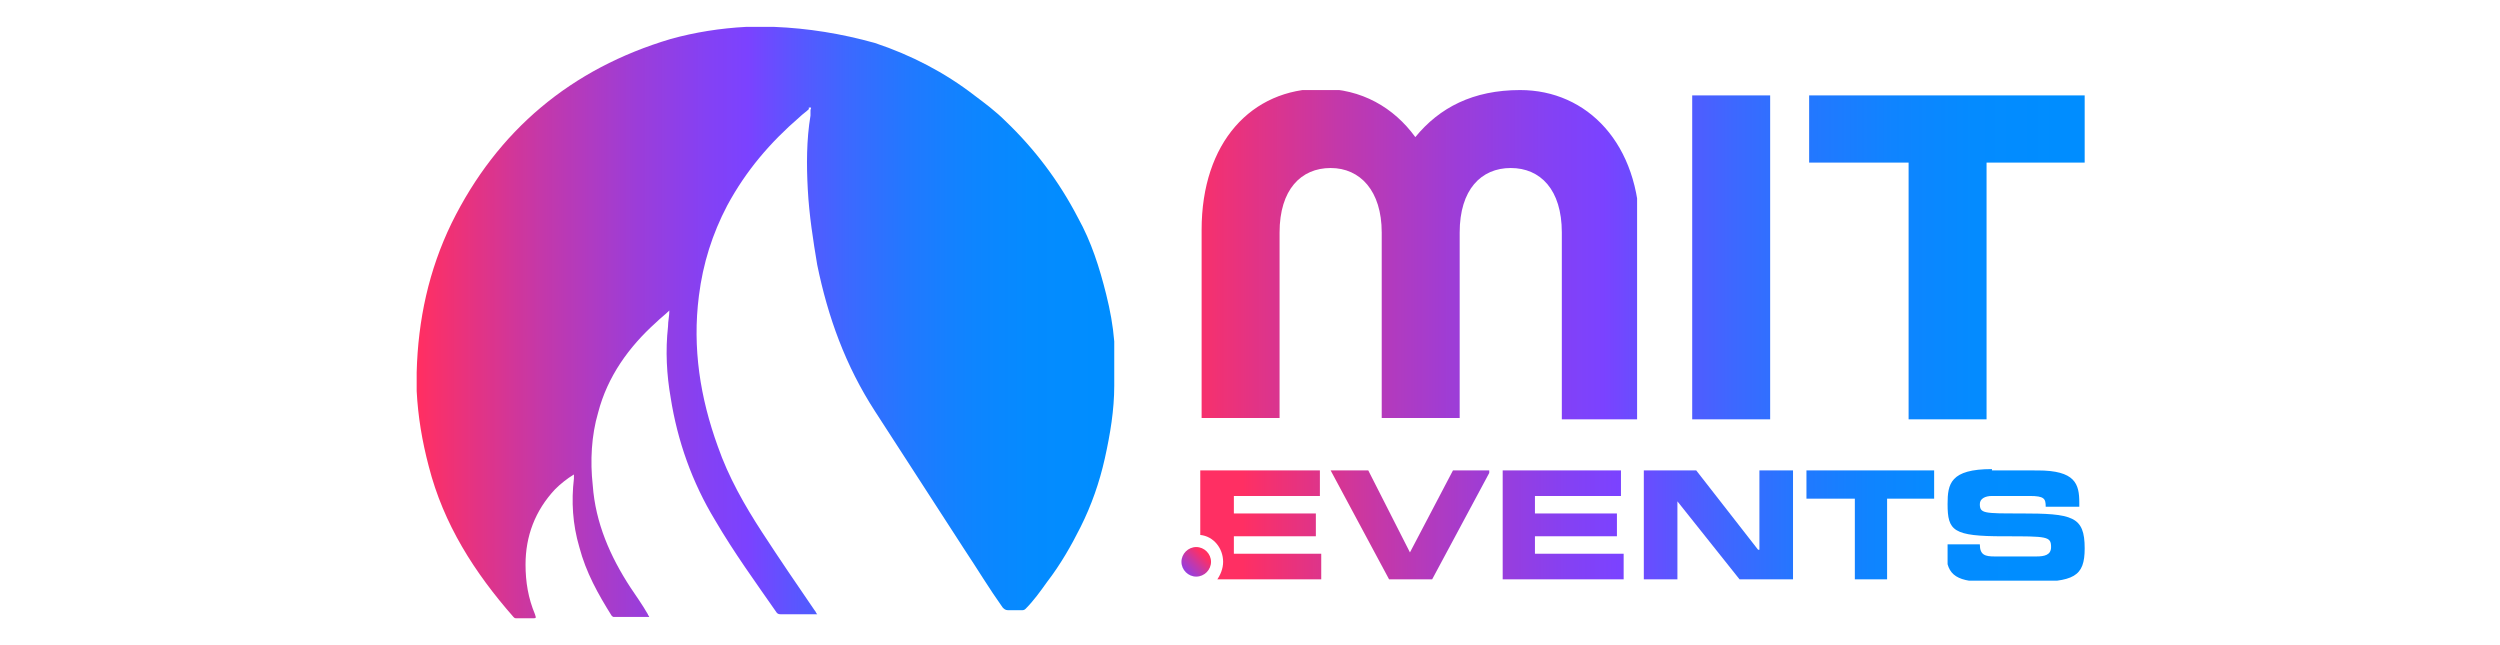 <?xml version="1.0" encoding="utf-8"?>
<!-- Generator: Adobe Illustrator 26.3.1, SVG Export Plug-In . SVG Version: 6.00 Build 0)  -->
<svg version="1.1" id="Layer_1" xmlns="http://www.w3.org/2000/svg" xmlns:xlink="http://www.w3.org/1999/xlink" x="0px" y="0px"
	 viewBox="0 0 186 48" style="enable-background:new 0 0 186 48;" xml:space="preserve">
<style type="text/css">
	
		.st0{clip-path:url(#SVGID_00000122695869396773396160000013706187052841752249_);fill:url(#SVGID_00000016056434952585687150000009115600523763436724_);}
	
		.st1{clip-path:url(#SVGID_00000065061672375067950620000018092992806798286723_);fill:url(#SVGID_00000146489370485663387700000013134499522292564617_);}
	
		.st2{clip-path:url(#SVGID_00000052806650192054376410000018217813807393986201_);fill:url(#SVGID_00000073721272827002021400000015360299534022107799_);}
	
		.st3{clip-path:url(#SVGID_00000123403511423678844140000007425325961414891666_);fill:url(#SVGID_00000111871566067680014270000014979752212242809728_);}
	
		.st4{clip-path:url(#SVGID_00000159443467189994830430000010516970604221261472_);fill:url(#SVGID_00000041280311052214968820000009505842326503806605_);}
	
		.st5{clip-path:url(#SVGID_00000107554246367239429280000007239257250514467482_);fill:url(#SVGID_00000065036079927870270730000015772320688887221434_);}
	
		.st6{clip-path:url(#SVGID_00000129207927068590780550000017619013892503404721_);fill:url(#SVGID_00000011003393685351977420000017971366616540470697_);}
	
		.st7{clip-path:url(#SVGID_00000062905919145162405510000017218732225387759772_);fill:url(#SVGID_00000114772671220632606220000016038557075515035025_);}
	
		.st8{clip-path:url(#SVGID_00000051351430888258237090000007076199763898563751_);fill:url(#SVGID_00000097471458202198232150000013734909358059048098_);}
	
		.st9{clip-path:url(#SVGID_00000171001334269521768400000001040453909185101705_);fill:url(#SVGID_00000033360666943634707280000006495821088504151958_);}
	
		.st10{clip-path:url(#SVGID_00000019668809798116320290000012056658972812530622_);fill:url(#SVGID_00000092442029499766317160000017159021213571661223_);}
</style>
<g>
	<g>
		<defs>
			<path id="SVGID_1_" d="M105.3,10.2c-1.6-2.2-4-3.6-7-3.6c-5.2,0-8.9,4-8.9,10.5v14h5.8V17.3c0-3.2,1.6-4.8,3.8-4.8
				c2.2,0,3.8,1.7,3.8,4.8v13.8h5.8V17.3c0-3.2,1.6-4.8,3.8-4.8c2.2,0,3.8,1.6,3.8,4.8v13.9h5.8v-14c0-6.5-3.9-10.5-8.9-10.5
				C109.6,6.7,107.1,8,105.3,10.2"/>
		</defs>
		<clipPath id="SVGID_00000124876754063721962710000015778240845480933277_">
			<use xlink:href="#SVGID_1_"  style="overflow:visible;"/>
		</clipPath>
		
			<linearGradient id="SVGID_00000180364251746527254660000009518690015375043205_" gradientUnits="userSpaceOnUse" x1="-100.944" y1="91.944" x2="-100.624" y2="91.944" gradientTransform="matrix(205.63 0 0 -205.63 20844.553 18925.375)">
			<stop  offset="0" style="stop-color:#FF2F63"/>
			<stop  offset="4.546960e-04" style="stop-color:#FF2F63"/>
			<stop  offset="2.035702e-02" style="stop-color:#F8306B"/>
			<stop  offset="0.182" style="stop-color:#C338AA"/>
			<stop  offset="0.319" style="stop-color:#9C3DD8"/>
			<stop  offset="0.424" style="stop-color:#8441F4"/>
			<stop  offset="0.485" style="stop-color:#7B42FF"/>
			<stop  offset="0.544" style="stop-color:#5F53FF"/>
			<stop  offset="0.631" style="stop-color:#3D68FF"/>
			<stop  offset="0.72" style="stop-color:#2278FF"/>
			<stop  offset="0.81" style="stop-color:#0F84FF"/>
			<stop  offset="0.902" style="stop-color:#048BFF"/>
			<stop  offset="1" style="stop-color:#008DFF"/>
		</linearGradient>
		
			<rect x="89.3" y="6.7" style="clip-path:url(#SVGID_00000124876754063721962710000015778240845480933277_);fill:url(#SVGID_00000180364251746527254660000009518690015375043205_);" width="32.5" height="24.5"/>
	</g>
	<g>
		<defs>
			<rect id="SVGID_00000112607508750462699560000007106474764937912975_" x="125.9" y="7.1" width="5.8" height="24.1"/>
		</defs>
		<clipPath id="SVGID_00000076595811258163684830000009587579588706374052_">
			<use xlink:href="#SVGID_00000112607508750462699560000007106474764937912975_"  style="overflow:visible;"/>
		</clipPath>
		
			<linearGradient id="SVGID_00000065785463942293912250000017343670763687478401_" gradientUnits="userSpaceOnUse" x1="-100.944" y1="91.946" x2="-100.624" y2="91.946" gradientTransform="matrix(205.63 0 0 -205.63 20844.553 18926.021)">
			<stop  offset="0" style="stop-color:#FF2F63"/>
			<stop  offset="4.546960e-04" style="stop-color:#FF2F63"/>
			<stop  offset="2.035702e-02" style="stop-color:#F8306B"/>
			<stop  offset="0.182" style="stop-color:#C338AA"/>
			<stop  offset="0.319" style="stop-color:#9C3DD8"/>
			<stop  offset="0.424" style="stop-color:#8441F4"/>
			<stop  offset="0.485" style="stop-color:#7B42FF"/>
			<stop  offset="0.544" style="stop-color:#5F53FF"/>
			<stop  offset="0.631" style="stop-color:#3D68FF"/>
			<stop  offset="0.72" style="stop-color:#2278FF"/>
			<stop  offset="0.81" style="stop-color:#0F84FF"/>
			<stop  offset="0.902" style="stop-color:#048BFF"/>
			<stop  offset="1" style="stop-color:#008DFF"/>
		</linearGradient>
		
			<rect x="125.9" y="7.1" style="clip-path:url(#SVGID_00000076595811258163684830000009587579588706374052_);fill:url(#SVGID_00000065785463942293912250000017343670763687478401_);" width="5.8" height="24.1"/>
	</g>
	<g>
		<defs>
			<polygon id="SVGID_00000124858653997066956350000008670522086674704273_" points="134.6,7.1 134.6,12.1 142,12.1 142,31.2 
				147.8,31.2 147.8,12.1 155.1,12.1 155.1,7.1 			"/>
		</defs>
		<clipPath id="SVGID_00000024721586688587057370000011253520353151400097_">
			<use xlink:href="#SVGID_00000124858653997066956350000008670522086674704273_"  style="overflow:visible;"/>
		</clipPath>
		
			<linearGradient id="SVGID_00000182499652641842631770000010777611446054317712_" gradientUnits="userSpaceOnUse" x1="-100.944" y1="91.946" x2="-100.624" y2="91.946" gradientTransform="matrix(205.63 0 0 -205.63 20844.553 18926.021)">
			<stop  offset="0" style="stop-color:#FF2F63"/>
			<stop  offset="4.546960e-04" style="stop-color:#FF2F63"/>
			<stop  offset="2.035702e-02" style="stop-color:#F8306B"/>
			<stop  offset="0.182" style="stop-color:#C338AA"/>
			<stop  offset="0.319" style="stop-color:#9C3DD8"/>
			<stop  offset="0.424" style="stop-color:#8441F4"/>
			<stop  offset="0.485" style="stop-color:#7B42FF"/>
			<stop  offset="0.544" style="stop-color:#5F53FF"/>
			<stop  offset="0.631" style="stop-color:#3D68FF"/>
			<stop  offset="0.72" style="stop-color:#2278FF"/>
			<stop  offset="0.81" style="stop-color:#0F84FF"/>
			<stop  offset="0.902" style="stop-color:#048BFF"/>
			<stop  offset="1" style="stop-color:#008DFF"/>
		</linearGradient>
		
			<rect x="134.6" y="7.1" style="clip-path:url(#SVGID_00000024721586688587057370000011253520353151400097_);fill:url(#SVGID_00000182499652641842631770000010777611446054317712_);" width="20.5" height="24.1"/>
	</g>
	<g>
		<defs>
			<polygon id="SVGID_00000177464950153362601940000017624471476389274258_" points="108.1,35 104.9,41.1 101.8,35 99,35 
				103.4,43.2 106.5,43.2 110.9,35 			"/>
		</defs>
		<clipPath id="SVGID_00000021121566792067404420000005272444428359169673_">
			<use xlink:href="#SVGID_00000177464950153362601940000017624471476389274258_"  style="overflow:visible;"/>
		</clipPath>
		
			<linearGradient id="SVGID_00000114784257701348456910000002013204091601840808_" gradientUnits="userSpaceOnUse" x1="-100.996" y1="92.174" x2="-100.676" y2="92.174" gradientTransform="matrix(180.008 0 0 -180.008 18272.604 16631.234)">
			<stop  offset="0" style="stop-color:#FF2F63"/>
			<stop  offset="4.546960e-04" style="stop-color:#FF2F63"/>
			<stop  offset="2.035702e-02" style="stop-color:#F8306B"/>
			<stop  offset="0.182" style="stop-color:#C338AA"/>
			<stop  offset="0.319" style="stop-color:#9C3DD8"/>
			<stop  offset="0.424" style="stop-color:#8441F4"/>
			<stop  offset="0.485" style="stop-color:#7B42FF"/>
			<stop  offset="0.544" style="stop-color:#5F53FF"/>
			<stop  offset="0.631" style="stop-color:#3D68FF"/>
			<stop  offset="0.72" style="stop-color:#2278FF"/>
			<stop  offset="0.81" style="stop-color:#0F84FF"/>
			<stop  offset="0.902" style="stop-color:#048BFF"/>
			<stop  offset="1" style="stop-color:#008DFF"/>
		</linearGradient>
		
			<rect x="99" y="35" style="clip-path:url(#SVGID_00000021121566792067404420000005272444428359169673_);fill:url(#SVGID_00000114784257701348456910000002013204091601840808_);" width="11.8" height="8.1"/>
	</g>
	<g>
		<defs>
			<polygon id="SVGID_00000149357832896759328290000001909063850728662657_" points="111.8,35 111.8,43.2 120.8,43.2 120.8,41.2 
				114.2,41.2 114.2,39.9 120.3,39.9 120.3,38.2 114.2,38.2 114.2,36.9 120.6,36.9 120.6,35 			"/>
		</defs>
		<clipPath id="SVGID_00000080180455205864348030000012400280362153001106_">
			<use xlink:href="#SVGID_00000149357832896759328290000001909063850728662657_"  style="overflow:visible;"/>
		</clipPath>
		
			<linearGradient id="SVGID_00000116916258649017724640000016545889274005049521_" gradientUnits="userSpaceOnUse" x1="-100.996" y1="92.174" x2="-100.676" y2="92.174" gradientTransform="matrix(180.008 0 0 -180.008 18272.604 16631.234)">
			<stop  offset="0" style="stop-color:#FF2F63"/>
			<stop  offset="4.546960e-04" style="stop-color:#FF2F63"/>
			<stop  offset="2.035702e-02" style="stop-color:#F8306B"/>
			<stop  offset="0.182" style="stop-color:#C338AA"/>
			<stop  offset="0.319" style="stop-color:#9C3DD8"/>
			<stop  offset="0.424" style="stop-color:#8441F4"/>
			<stop  offset="0.485" style="stop-color:#7B42FF"/>
			<stop  offset="0.544" style="stop-color:#5F53FF"/>
			<stop  offset="0.631" style="stop-color:#3D68FF"/>
			<stop  offset="0.72" style="stop-color:#2278FF"/>
			<stop  offset="0.81" style="stop-color:#0F84FF"/>
			<stop  offset="0.902" style="stop-color:#048BFF"/>
			<stop  offset="1" style="stop-color:#008DFF"/>
		</linearGradient>
		
			<rect x="111.8" y="35" style="clip-path:url(#SVGID_00000080180455205864348030000012400280362153001106_);fill:url(#SVGID_00000116916258649017724640000016545889274005049521_);" width="9" height="8.1"/>
	</g>
	<g>
		<defs>
			<polygon id="SVGID_00000016795905242784182280000015708506810714825090_" points="130.9,35 130.9,40.9 130.8,40.9 126.2,35 
				122.3,35 122.3,43.2 124.8,43.2 124.8,37.3 124.8,37.3 129.5,43.2 133.4,43.2 133.4,35 			"/>
		</defs>
		<clipPath id="SVGID_00000034058841334644961870000006794172528548373912_">
			<use xlink:href="#SVGID_00000016795905242784182280000015708506810714825090_"  style="overflow:visible;"/>
		</clipPath>
		
			<linearGradient id="SVGID_00000037673388506139420160000018149096689261697974_" gradientUnits="userSpaceOnUse" x1="-100.996" y1="92.174" x2="-100.676" y2="92.174" gradientTransform="matrix(180.008 0 0 -180.008 18272.604 16631.234)">
			<stop  offset="0" style="stop-color:#FF2F63"/>
			<stop  offset="4.546960e-04" style="stop-color:#FF2F63"/>
			<stop  offset="2.035702e-02" style="stop-color:#F8306B"/>
			<stop  offset="0.182" style="stop-color:#C338AA"/>
			<stop  offset="0.319" style="stop-color:#9C3DD8"/>
			<stop  offset="0.424" style="stop-color:#8441F4"/>
			<stop  offset="0.485" style="stop-color:#7B42FF"/>
			<stop  offset="0.544" style="stop-color:#5F53FF"/>
			<stop  offset="0.631" style="stop-color:#3D68FF"/>
			<stop  offset="0.72" style="stop-color:#2278FF"/>
			<stop  offset="0.81" style="stop-color:#0F84FF"/>
			<stop  offset="0.902" style="stop-color:#048BFF"/>
			<stop  offset="1" style="stop-color:#008DFF"/>
		</linearGradient>
		
			<rect x="122.3" y="35" style="clip-path:url(#SVGID_00000034058841334644961870000006794172528548373912_);fill:url(#SVGID_00000037673388506139420160000018149096689261697974_);" width="11.1" height="8.1"/>
	</g>
	<g>
		<defs>
			<polygon id="SVGID_00000119089366330545199610000004680084671033759885_" points="134.4,35 134.4,37.1 138,37.1 138,43.2 
				140.4,43.2 140.4,37.1 143.9,37.1 143.9,35 			"/>
		</defs>
		<clipPath id="SVGID_00000174571009014855737550000010702148483528102068_">
			<use xlink:href="#SVGID_00000119089366330545199610000004680084671033759885_"  style="overflow:visible;"/>
		</clipPath>
		
			<linearGradient id="SVGID_00000065072707362763350170000012597053568359379617_" gradientUnits="userSpaceOnUse" x1="-100.996" y1="92.174" x2="-100.676" y2="92.174" gradientTransform="matrix(180.008 0 0 -180.008 18272.604 16631.234)">
			<stop  offset="0" style="stop-color:#FF2F63"/>
			<stop  offset="4.546960e-04" style="stop-color:#FF2F63"/>
			<stop  offset="2.035702e-02" style="stop-color:#F8306B"/>
			<stop  offset="0.182" style="stop-color:#C338AA"/>
			<stop  offset="0.319" style="stop-color:#9C3DD8"/>
			<stop  offset="0.424" style="stop-color:#8441F4"/>
			<stop  offset="0.485" style="stop-color:#7B42FF"/>
			<stop  offset="0.544" style="stop-color:#5F53FF"/>
			<stop  offset="0.631" style="stop-color:#3D68FF"/>
			<stop  offset="0.72" style="stop-color:#2278FF"/>
			<stop  offset="0.81" style="stop-color:#0F84FF"/>
			<stop  offset="0.902" style="stop-color:#048BFF"/>
			<stop  offset="1" style="stop-color:#008DFF"/>
		</linearGradient>
		
			<rect x="134.4" y="35" style="clip-path:url(#SVGID_00000174571009014855737550000010702148483528102068_);fill:url(#SVGID_00000065072707362763350170000012597053568359379617_);" width="9.5" height="8.1"/>
	</g>
	<g>
		<defs>
			<path id="SVGID_00000138543710556589545960000016039011042427308437_" d="M148.2,34.9c-3.1,0-3.3,1.1-3.3,2.6
				c0,2,0.4,2.4,4.2,2.4c3.2,0,3.5,0,3.5,0.8c0,0.6-0.5,0.7-1.1,0.7h-3.1c-0.7,0-1.1-0.1-1.1-0.9h-2.5v0.6c0,1.8,0.9,2.2,3.2,2.2h3
				c3.3,0,4.1-0.4,4.1-2.5c0-2.4-0.9-2.6-4.8-2.6c-2.7,0-3,0-3-0.7c0-0.4,0.4-0.6,0.9-0.6h2.8c1.1,0,1.2,0.2,1.2,0.8h2.5v-0.3
				c0-1.4-0.3-2.4-3.1-2.4H148.2z"/>
		</defs>
		<clipPath id="SVGID_00000127005201044654059770000001550047056925953926_">
			<use xlink:href="#SVGID_00000138543710556589545960000016039011042427308437_"  style="overflow:visible;"/>
		</clipPath>
		
			<linearGradient id="SVGID_00000048467832490853477960000014431530286195782582_" gradientUnits="userSpaceOnUse" x1="-100.996" y1="92.174" x2="-100.676" y2="92.174" gradientTransform="matrix(180.008 0 0 -180.008 18272.604 16631.234)">
			<stop  offset="0" style="stop-color:#FF2F63"/>
			<stop  offset="4.546960e-04" style="stop-color:#FF2F63"/>
			<stop  offset="2.035702e-02" style="stop-color:#F8306B"/>
			<stop  offset="0.182" style="stop-color:#C338AA"/>
			<stop  offset="0.319" style="stop-color:#9C3DD8"/>
			<stop  offset="0.424" style="stop-color:#8441F4"/>
			<stop  offset="0.485" style="stop-color:#7B42FF"/>
			<stop  offset="0.544" style="stop-color:#5F53FF"/>
			<stop  offset="0.631" style="stop-color:#3D68FF"/>
			<stop  offset="0.72" style="stop-color:#2278FF"/>
			<stop  offset="0.81" style="stop-color:#0F84FF"/>
			<stop  offset="0.902" style="stop-color:#048BFF"/>
			<stop  offset="1" style="stop-color:#008DFF"/>
		</linearGradient>
		
			<rect x="144.9" y="34.9" style="clip-path:url(#SVGID_00000127005201044654059770000001550047056925953926_);fill:url(#SVGID_00000048467832490853477960000014431530286195782582_);" width="10.3" height="8.3"/>
	</g>
	<g>
		<defs>
			<path id="SVGID_00000183231628745124821950000003679619727690612880_" d="M89.3,35v4.8c1,0.1,1.7,1,1.7,2c0,0.5-0.2,1-0.5,1.4
				h7.8v-2h-6.5v-1.3h6.1v-1.7h-6.1v-1.3h6.4V35H89.3z"/>
		</defs>
		<clipPath id="SVGID_00000106850708519463922240000016218202359660109475_">
			<use xlink:href="#SVGID_00000183231628745124821950000003679619727690612880_"  style="overflow:visible;"/>
		</clipPath>
		
			<linearGradient id="SVGID_00000123420557236417197110000007409232229619543732_" gradientUnits="userSpaceOnUse" x1="-100.996" y1="92.174" x2="-100.676" y2="92.174" gradientTransform="matrix(180.009 0 0 -180.009 18272.639 16631.268)">
			<stop  offset="0" style="stop-color:#FF2F63"/>
			<stop  offset="4.546960e-04" style="stop-color:#FF2F63"/>
			<stop  offset="2.035702e-02" style="stop-color:#F8306B"/>
			<stop  offset="0.182" style="stop-color:#C338AA"/>
			<stop  offset="0.319" style="stop-color:#9C3DD8"/>
			<stop  offset="0.424" style="stop-color:#8441F4"/>
			<stop  offset="0.485" style="stop-color:#7B42FF"/>
			<stop  offset="0.544" style="stop-color:#5F53FF"/>
			<stop  offset="0.631" style="stop-color:#3D68FF"/>
			<stop  offset="0.72" style="stop-color:#2278FF"/>
			<stop  offset="0.81" style="stop-color:#0F84FF"/>
			<stop  offset="0.902" style="stop-color:#048BFF"/>
			<stop  offset="1" style="stop-color:#008DFF"/>
		</linearGradient>
		
			<rect x="89.3" y="35" style="clip-path:url(#SVGID_00000106850708519463922240000016218202359660109475_);fill:url(#SVGID_00000123420557236417197110000007409232229619543732_);" width="9" height="8.1"/>
	</g>
	<g>
		<defs>
			<path id="SVGID_00000070810528985552039780000000667920465144293272_" d="M87.9,41.8c0,0.6,0.5,1.1,1.1,1.1
				c0.6,0,1.1-0.5,1.1-1.1c0-0.6-0.5-1.1-1.1-1.1C88.4,40.7,87.9,41.2,87.9,41.8"/>
		</defs>
		<clipPath id="SVGID_00000177471028575097799970000011049100612077550210_">
			<use xlink:href="#SVGID_00000070810528985552039780000000667920465144293272_"  style="overflow:visible;"/>
		</clipPath>
		
			<linearGradient id="SVGID_00000122689422074115450660000012296359020568476034_" gradientUnits="userSpaceOnUse" x1="-102.804" y1="90.78" x2="-102.484" y2="90.78" gradientTransform="matrix(-11.863 11.863 11.863 11.863 -2206.949 183.865)">
			<stop  offset="0" style="stop-color:#FF2F63"/>
			<stop  offset="4.546960e-04" style="stop-color:#FF2F63"/>
			<stop  offset="2.035702e-02" style="stop-color:#F8306B"/>
			<stop  offset="0.182" style="stop-color:#C338AA"/>
			<stop  offset="0.319" style="stop-color:#9C3DD8"/>
			<stop  offset="0.424" style="stop-color:#8441F4"/>
			<stop  offset="0.485" style="stop-color:#7B42FF"/>
			<stop  offset="0.544" style="stop-color:#5F53FF"/>
			<stop  offset="0.631" style="stop-color:#3D68FF"/>
			<stop  offset="0.72" style="stop-color:#2278FF"/>
			<stop  offset="0.81" style="stop-color:#0F84FF"/>
			<stop  offset="0.902" style="stop-color:#048BFF"/>
			<stop  offset="1" style="stop-color:#008DFF"/>
		</linearGradient>
		
			<polygon style="clip-path:url(#SVGID_00000177471028575097799970000011049100612077550210_);fill:url(#SVGID_00000122689422074115450660000012296359020568476034_);" points="
			91.3,41.8 89,44.1 86.8,41.8 89,39.5 		"/>
	</g>
	<g>
		<defs>
			<path id="SVGID_00000134234553068334926470000005376624488620457110_" d="M57.6,2c-0.1,0-0.2,0-0.3,0c-0.5,0-1,0-1.5,0
				c-0.1,0-0.2,0-0.3,0c-1.9,0.1-3.8,0.4-5.6,0.9c-7.4,2.2-12.9,6.8-16.3,13.7c-1.7,3.5-2.5,7.2-2.6,11.1c0,0.5,0,0.9,0,1.4
				c0.1,1.9,0.4,3.7,0.9,5.6c1.1,4.3,3.4,7.9,6.3,11.2c0.1,0.1,0.1,0.1,0.3,0.1h0c0,0,0,0,0,0c0.4,0,0.7,0,1.1,0
				c0.3,0,0.3,0,0.2-0.3c-0.5-1.2-0.7-2.4-0.7-3.7c0-2.1,0.7-4,2.2-5.6c0.4-0.4,0.9-0.8,1.4-1.1c0,0.1,0,0.1,0,0.1
				c0,0.1,0,0.2,0,0.2c-0.2,1.7-0.1,3.4,0.4,5.1c0.5,1.9,1.4,3.5,2.4,5.1c0.1,0.1,0.1,0.1,0.2,0.1c0.4,0,0.9,0,1.3,0
				c0.4,0,0.9,0,1.3,0c0-0.1-0.1-0.1-0.1-0.2c-0.4-0.7-0.9-1.4-1.3-2c-1.5-2.3-2.6-4.8-2.8-7.6c-0.2-1.8-0.1-3.7,0.4-5.4
				c0.7-2.7,2.3-4.9,4.3-6.7c0.3-0.3,0.7-0.6,1-0.9c0,0.4-0.1,0.8-0.1,1.2c-0.2,1.8-0.1,3.6,0.2,5.3c0.5,3.2,1.6,6.3,3.3,9.1
				c1.4,2.4,3,4.6,4.6,6.9c0.1,0.1,0.2,0.1,0.3,0.1c0.8,0,1.5,0,2.3,0c0.1,0,0.3,0,0.4,0c-0.1-0.1-0.1-0.2-0.2-0.3
				c-1.3-1.9-2.6-3.8-3.9-5.8c-1.3-2-2.5-4.1-3.3-6.4c-1.3-3.6-1.9-7.3-1.4-11.2c0.3-2.4,1-4.6,2.1-6.7c1.4-2.6,3.2-4.7,5.4-6.6
				c0.2-0.2,0.5-0.4,0.7-0.6C60.1,8,60.2,8,60.3,8c0.1,0,0,0.1,0,0.2c0,0.1,0,0.2,0,0.4c-0.3,1.8-0.3,3.7-0.2,5.5
				c0.1,1.9,0.4,3.8,0.7,5.6c0.8,3.9,2.1,7.5,4.3,10.9c2.2,3.4,4.4,6.8,6.6,10.2c1,1.5,1.9,3,2.9,4.4c0.1,0.1,0.2,0.2,0.4,0.2
				c0.3,0,0.6,0,1,0c0.1,0,0.2,0,0.3-0.1c0.6-0.6,1.1-1.3,1.6-2c1-1.3,1.8-2.7,2.5-4.1c0.8-1.6,1.4-3.3,1.8-5.1
				c0.4-1.8,0.7-3.6,0.7-5.4c0-0.1,0-0.3,0-0.4c0-0.5,0-1.1,0-1.6c0-0.1,0-0.2,0-0.4c0-0.2,0-0.4,0-0.6c0-0.1,0-0.2,0-0.3
				c-0.1-1.2-0.3-2.3-0.6-3.5c-0.5-2-1.1-3.9-2.1-5.7c-1.4-2.7-3.2-5.1-5.4-7.2c-0.7-0.7-1.5-1.3-2.3-1.9c-2.2-1.7-4.7-3-7.4-3.9
				C62.6,2.5,60.1,2.1,57.6,2z"/>
		</defs>
		<clipPath id="SVGID_00000059289440694781555220000008867063263032353161_">
			<use xlink:href="#SVGID_00000134234553068334926470000005376624488620457110_"  style="overflow:visible;"/>
		</clipPath>
		
			<linearGradient id="SVGID_00000056398472652087222480000013752702242172900281_" gradientUnits="userSpaceOnUse" x1="-100.17" y1="91.995" x2="-99.85" y2="91.995" gradientTransform="matrix(158.326 0 0 -158.326 15890.538 14589.305)">
			<stop  offset="0" style="stop-color:#FF2F63"/>
			<stop  offset="4.546960e-04" style="stop-color:#FF2F63"/>
			<stop  offset="2.035702e-02" style="stop-color:#F8306B"/>
			<stop  offset="0.182" style="stop-color:#C338AA"/>
			<stop  offset="0.319" style="stop-color:#9C3DD8"/>
			<stop  offset="0.424" style="stop-color:#8441F4"/>
			<stop  offset="0.485" style="stop-color:#7B42FF"/>
			<stop  offset="0.544" style="stop-color:#5F53FF"/>
			<stop  offset="0.631" style="stop-color:#3D68FF"/>
			<stop  offset="0.72" style="stop-color:#2278FF"/>
			<stop  offset="0.81" style="stop-color:#0F84FF"/>
			<stop  offset="0.902" style="stop-color:#048BFF"/>
			<stop  offset="1" style="stop-color:#008DFF"/>
		</linearGradient>
		
			<rect x="30.9" y="2" style="clip-path:url(#SVGID_00000059289440694781555220000008867063263032353161_);fill:url(#SVGID_00000056398472652087222480000013752702242172900281_);" width="52" height="44"/>
	</g>
</g>
</svg>
